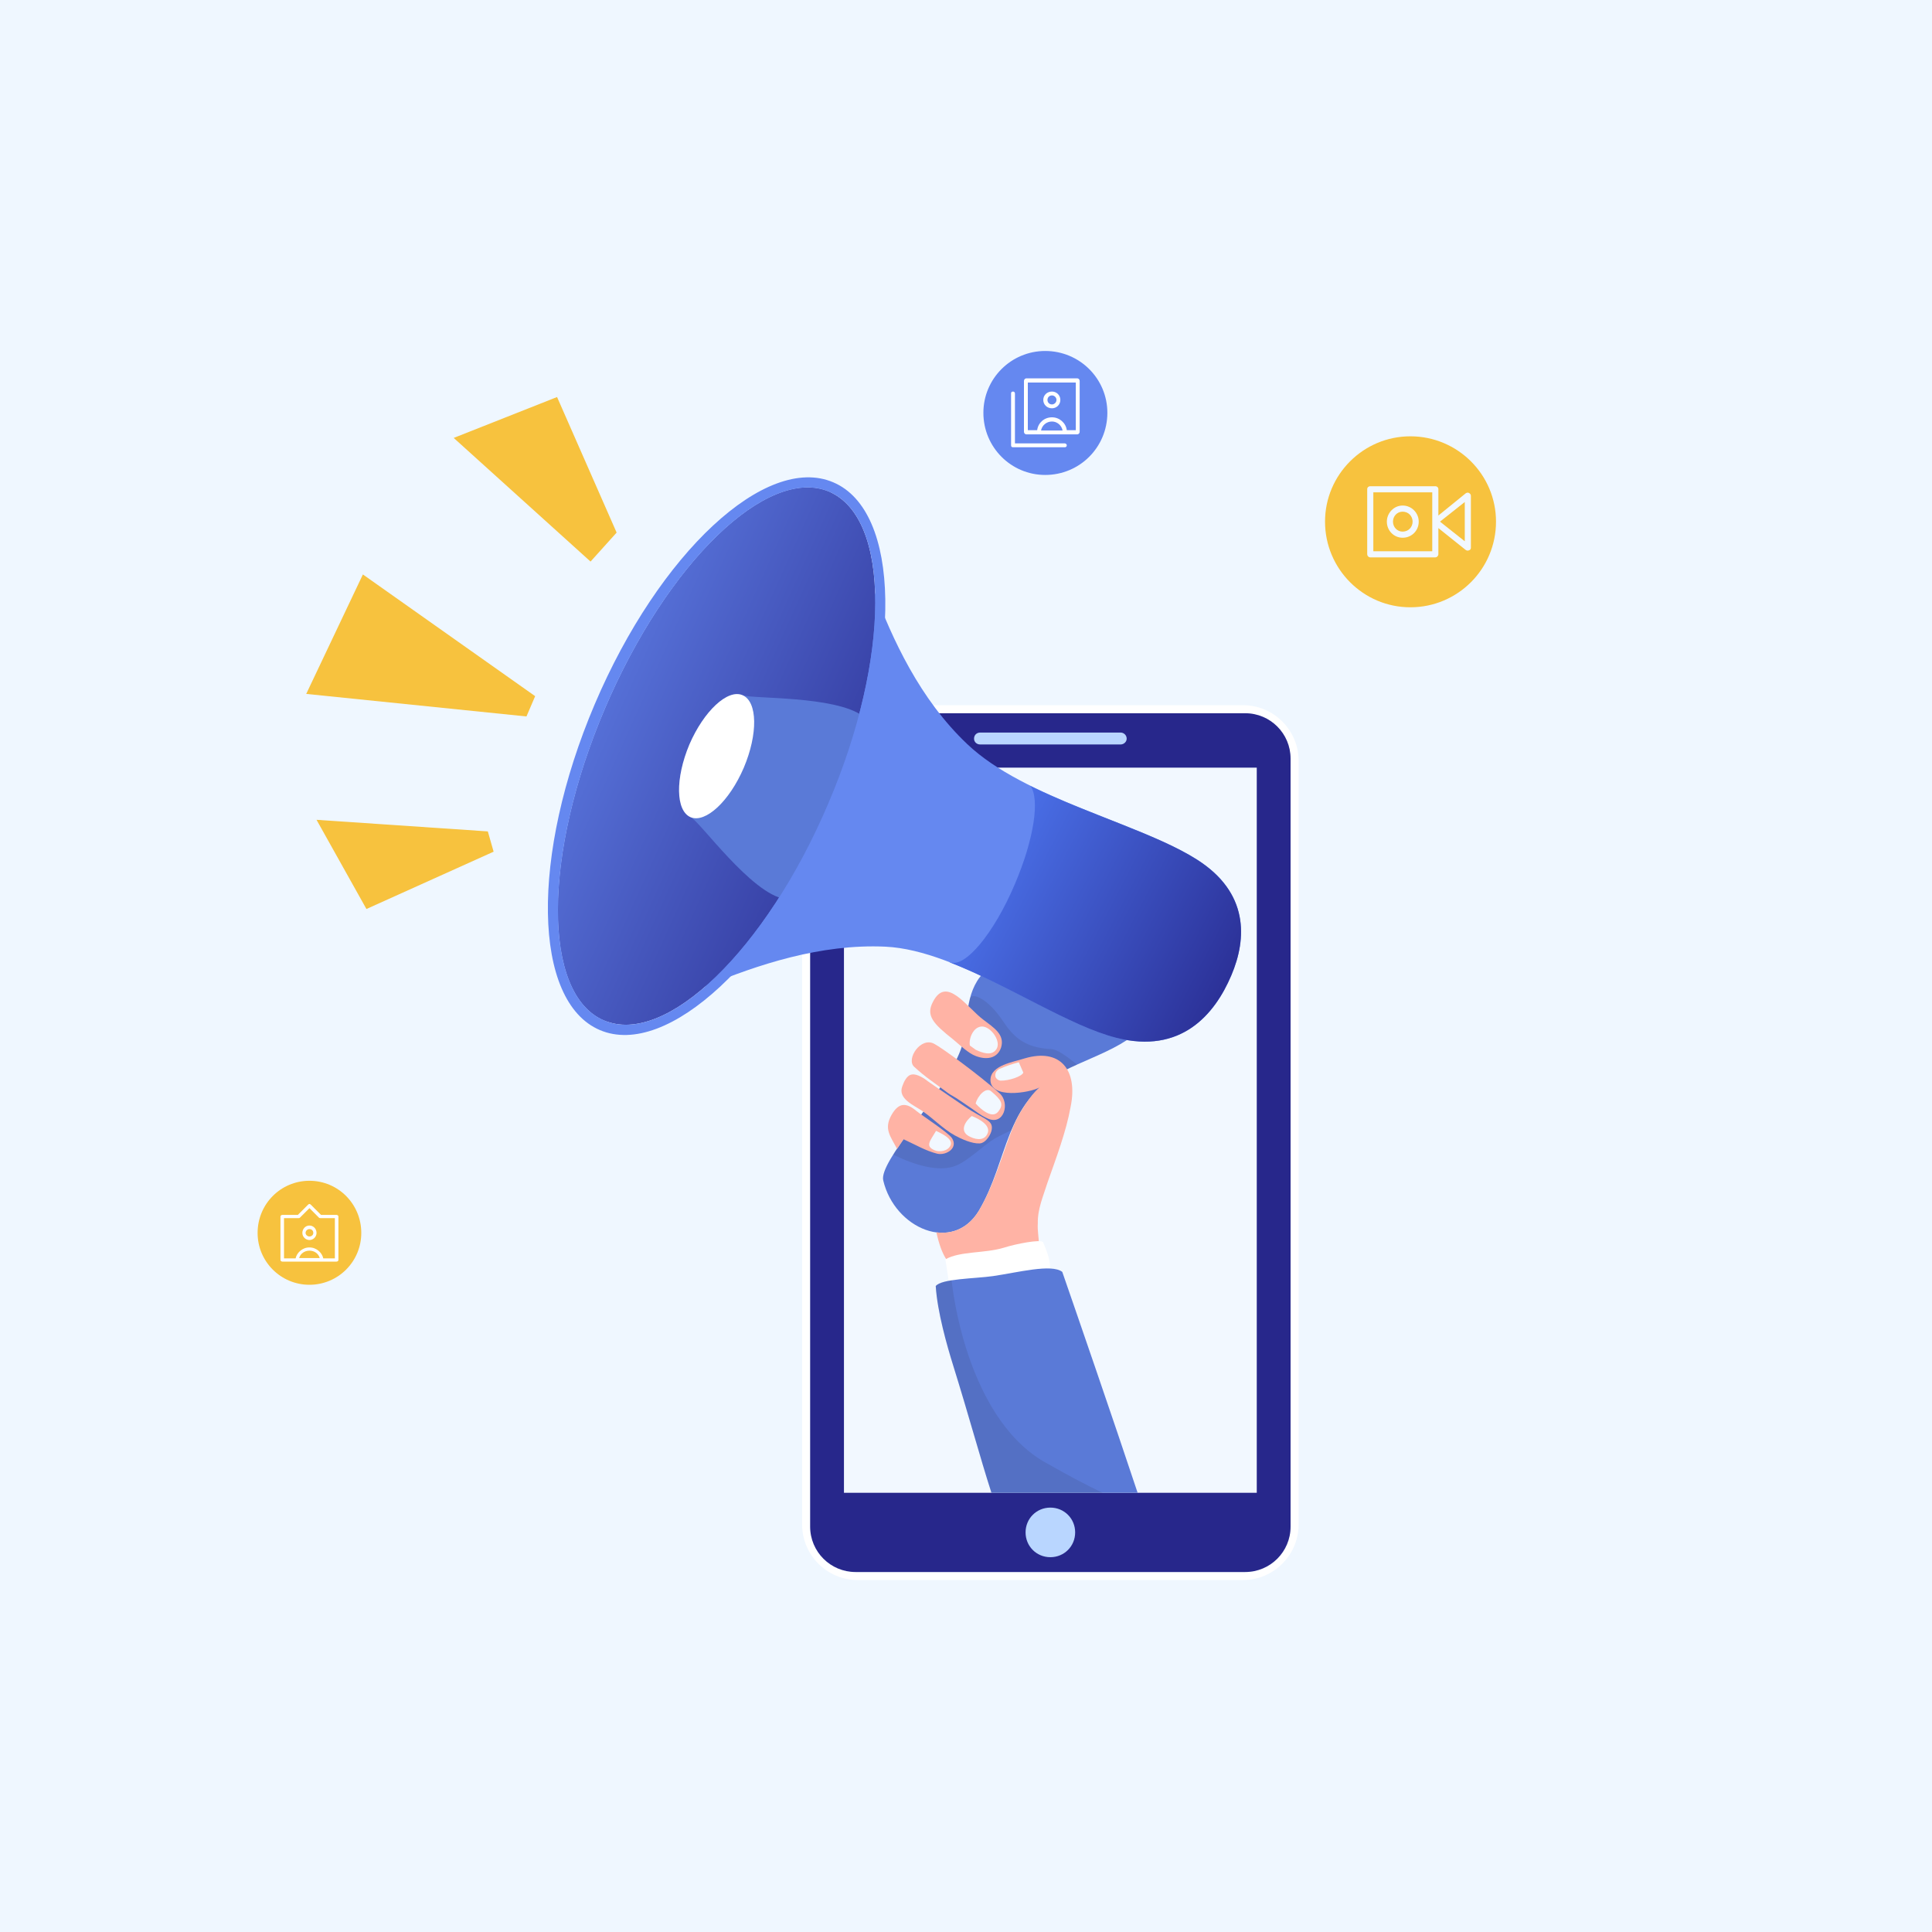 <svg xmlns="http://www.w3.org/2000/svg" viewBox="0 0 600 600" width="600" height="600"><defs><linearGradient id="P" gradientUnits="userSpaceOnUse"></linearGradient><linearGradient id="g1" x2="1" href="#P" gradientTransform="matrix(93.188,47.965,-37.074,72.028,323.495,217.559)"><stop stop-color="#4d76f0"></stop><stop offset="1" stop-color="#27278b"></stop></linearGradient><linearGradient id="g2" x2="1" href="#P" gradientTransform="matrix(147.19,66.235,-156.643,348.097,205.622,80.189)"><stop stop-color="#6588f0"></stop><stop offset="1" stop-color="#27278b"></stop></linearGradient></defs><style>tspan{white-space:pre}.a{fill:#eff7ff}.b{fill:#6588f0}.c{fill:#fff}.d{fill:#f7c23e}.e{fill:#f2f8ff}.f{fill:#27278b}.g{fill:#b9d6ff}.h{fill:#5a7ad7}.i{fill:#211915}.j{fill:#ffb3a5}.k{fill:url(#g1)}.l{fill:url(#g2)}</style><path class="a" d="m-17-21h631v637h-631z"></path><path class="b" d="m324.6 147.5c-10.6 0-19.2-8.6-19.2-19.3 0-10.6 8.6-19.2 19.2-19.2 10.7 0 19.3 8.6 19.3 19.2 0 10.7-8.6 19.3-19.3 19.3z"></path><path fill-rule="evenodd" class="c" d="m326.7 126.8c-1.5 0-2.7-1.1-2.7-2.6 0-1.5 1.2-2.6 2.7-2.6 1.4 0 2.6 1.1 2.6 2.6 0 1.5-1.2 2.6-2.6 2.6zm1.4-2.6c0-0.8-0.7-1.4-1.4-1.4-0.8 0-1.4 0.6-1.4 1.4 0 0.8 0.6 1.4 1.4 1.4 0.7 0 1.4-0.6 1.4-1.4z"></path><path fill-rule="evenodd" class="c" d="m318 118.3c0-0.4 0.3-0.8 0.8-0.8h15.7c0.5 0 0.8 0.4 0.8 0.8v15.8c0 0.4-0.3 0.8-0.8 0.8h-15.7c-0.5 0-0.8-0.4-0.8-0.8zm16.1 0.5h-14.9v14.8h2.9c0.3-2.3 2.2-4 4.6-4 2.3 0 4.3 1.7 4.6 4h2.8zm-4.1 14.9c-0.3-1.6-1.7-2.8-3.3-2.8-1.7 0-3.1 1.2-3.4 2.8z"></path><path class="c" d="m330.7 137.7h-15.5v-15.5c0-0.4-0.3-0.6-0.6-0.6-0.4 0-0.6 0.2-0.6 0.6v16.1c0 0.4 0.2 0.6 0.6 0.6h16.1c0.3 0 0.6-0.2 0.6-0.6 0-0.3-0.3-0.6-0.6-0.6z"></path><path class="d" d="m96.1 399c-8.9 0-16.1-7.2-16.1-16.1 0-9 7.2-16.2 16.1-16.2 8.9 0 16.1 7.2 16.1 16.2 0 8.9-7.2 16.1-16.1 16.1z"></path><path fill-rule="evenodd" class="c" d="m96.1 385.1c-1.2 0-2.2-1-2.2-2.2 0-1.3 1-2.3 2.2-2.3 1.2 0 2.2 1 2.2 2.3 0 1.2-1 2.2-2.2 2.2zm1.2-2.2c0-0.7-0.5-1.2-1.2-1.2-0.6 0-1.2 0.5-1.2 1.2 0 0.6 0.6 1.1 1.2 1.1 0.7 0 1.2-0.5 1.2-1.1z"></path><path fill-rule="evenodd" class="c" d="m105.1 377.8v13.5c0 0.3-0.3 0.5-0.6 0.5h-16.8c-0.3 0-0.6-0.2-0.6-0.5v-13.5c0-0.3 0.3-0.5 0.6-0.5h4.8l3.2-3.2q0.2-0.2 0.4-0.2 0.2 0 0.4 0.2l3.2 3.2h4.8c0.3 0 0.6 0.2 0.6 0.5zm-1.1 0.5h-4.5q-0.2 0-0.4-0.1l-3-3-3 3q-0.1 0.1-0.4 0.1h-4.5v12.5h3.6c0.2-0.9 0.7-1.7 1.4-2.3 0.8-0.7 1.8-1.1 2.9-1.1 1.1 0 2.1 0.4 2.9 1.1 0.7 0.6 1.2 1.4 1.4 2.3h3.6zm-4.7 12.4c-0.4-1.4-1.7-2.3-3.2-2.3-1.5 0-2.8 0.9-3.2 2.3z"></path><path class="d" d="m438 188.6c-14.6 0-26.5-11.9-26.5-26.6 0-14.6 11.9-26.5 26.5-26.5 14.7 0 26.6 11.9 26.6 26.5 0 14.7-11.9 26.6-26.6 26.6z"></path><path fill-rule="evenodd" class="e" d="m456.8 154v16.1c0 0.4-0.2 0.7-0.6 0.8q-0.2 0.1-0.4 0.1-0.3 0-0.6-0.2l-8.5-6.8v8.1c0 0.5-0.4 1-1 1h-20.1c-0.6 0-1-0.5-1-1v-20.2c0-0.5 0.4-0.9 1-0.9h20.1c0.6 0 1 0.4 1 0.9v8.2l8.5-6.9c0.3-0.2 0.7-0.3 1-0.1 0.4 0.2 0.6 0.5 0.6 0.9zm-30.3 17.2h18.3v-18.3h-18.3zm28.4-15.3l-7.7 6.1 7.7 6.1z"></path><path fill-rule="evenodd" class="e" d="m435.6 167c-2.7 0-4.9-2.2-4.9-5 0-2.7 2.2-5 4.9-5 2.8 0 5 2.3 5 5 0 2.8-2.2 5-5 5zm3.1-5c0-1.7-1.3-3.1-3.1-3.1-1.7 0-3 1.4-3 3.1 0 1.7 1.3 3.1 3 3.1 1.8 0 3.1-1.4 3.1-3.1z"></path><path fill-rule="evenodd" class="c" d="m249.1 236.3c0-9.5 7.7-17.3 17.3-17.3h119.6c9.6 0 17.3 7.8 17.3 17.3v237.1c0 9.5-7.7 17.3-17.3 17.3h-119.6c-9.6 0-17.3-7.8-17.3-17.3zm2.5 237.8c0 7.8 6.3 14.2 14.1 14.2h121c7.8 0 14.1-6.4 14.1-14.2v-238.5c0-7.8-6.3-14.1-14.1-14.1h-121c-7.8 0-14.1 6.3-14.1 14.1z"></path><path class="f" d="m251.6 235.6c0-7.8 6.3-14.1 14.1-14.1h121c7.8 0 14.1 6.3 14.1 14.1v238.5c0 7.8-6.3 14.1-14.1 14.1h-121c-7.8 0-14.1-6.3-14.1-14.1z"></path><path class="e" d="m262.1 238.4h128.2v225.2h-128.2z"></path><path class="g" d="m348 227.5h-43.6c-1.1 0-1.9 0.8-1.9 1.9 0 1 0.8 1.8 1.9 1.8h43.6c1 0 1.9-0.8 1.9-1.8 0-1.1-0.9-1.9-1.9-1.9z"></path><path class="g" d="m326.2 483.6c-4.3 0-7.7-3.4-7.7-7.7 0-4.3 3.4-7.7 7.7-7.7 4.3 0 7.7 3.4 7.7 7.7 0 4.3-3.4 7.7-7.7 7.7z"></path><path class="h" d="m351.4 311q-0.5 0-1.1-0.1-0.2 0-0.3 0-0.5-0.1-1-0.1-0.1-0.1-0.2-0.1-0.5 0-1.1-0.1-0.2-0.1-0.3-0.1-0.5-0.1-1-0.2-0.1 0-0.2 0-0.6-0.1-1.2-0.2-0.2-0.1-0.3-0.1-0.5-0.1-1-0.2-0.2 0-0.3-0.1-0.6-0.1-1.3-0.3-0.1 0-0.3 0-0.5-0.1-1-0.3-0.2 0-0.4-0.1-0.6-0.1-1.2-0.3-0.1 0-0.3-0.1-0.5-0.1-1-0.2-0.2-0.1-0.5-0.2-0.5-0.1-1-0.3-0.3 0-0.6-0.1-0.4-0.2-0.9-0.3-0.3-0.1-0.6-0.2-0.4-0.1-0.8-0.2-0.5-0.2-1.1-0.3-0.3-0.1-0.6-0.2-0.4-0.1-0.9-0.3-0.1 0-0.2-0.1c-7.3-2.2-14.2-5.2-21.7-7.1-1.9 1.4-4.3 3.5-5.5 5.5-4.4 7.1-2.4 15.6-5.7 22.8-5.7 13.6-24.9 33.3-23.5 39.2 3.5 14.9 21.6 22.8 29.7 9.4 9.3-15.8 7.7-33.4 26.1-43.3 12.5-6.3 24.8-8.7 30.2-22.2-2.7 0.6-5.6 0.8-8.9 0.5z"></path><g style="opacity:.1;mix-blend-mode:multiply"><path class="i" d="m326.4 325.8c-8-0.4-11.5-3.6-14.8-8.5-5-7.6-9.9-9.1-10.4-7.2-1.4 5.8-0.9 11.9-3.4 17.3-4.1 9.7-15 22.5-20.4 31.2 6.4 3.1 14.1 5.6 19.5 3.4 3.9-1.6 8.1-6 12-8.4 1.5-0.9 3.4-1.7 5.2-2.6 2-4.7 4.5-9 8.4-12.8-0.3-2.5-0.9-4.9-1.6-6.8 2.1-0.1 4.1 1.5 6.1 3.1q1.4-0.9 3.1-1.8 2.2-1.1 4.4-2.1c-3.2-2.5-6-4.7-8.1-4.8z"></path></g><path class="j" d="m305.4 316.7c3.3 2.5 6.7 4.6 5.5 8.6-1.2 3.6-4.8 3.9-8 2.6-2.1-0.8-4.4-3-6.9-5.1-6.2-4.9-8.5-7.4-6.3-11.6 4.2-8.4 10.5 1.6 15.7 5.5z"></path><path class="j" d="m310.4 339.5c-6.6-5.9-17.9-14.1-20.2-15.3-4.2-2.4-8.9 4.7-6.3 7.1 3.7 3.4 6.2 4.9 10.3 8 1.8 1.3 0.9 0.4 5 3.2 4.2 2.8 5 3.7 7.4 4.8 5.2 2.5 7.2-4.8 3.8-7.8z"></path><path class="j" d="m288.3 335.9c-1.1-0.9-3.5-2.5-5.1-2.2-1.6 0.2-2.5 2.3-3 3.7-1.4 3.8 3.5 5.8 6.2 7.6 3.5 2.4 6.5 5.6 10.1 7.6 2 1.1 5.3 2.6 7.7 2.5 2.1-0.1 3.7-3.1 3.8-4.4 0.4-3-2.5-3-8.6-7.2-6.1-4.1-11.1-7.6-11.1-7.6z"></path><path class="j" d="m280.6 353.8c3.9 1.8 6.9 3.6 10.5 4.5 2.8 0.6 6.6-1.8 4.5-4.9-1.2-1.7-9-6.8-10.9-8.3-3.3-2.8-5.6-2.7-7.8 1.1-2.5 4.4-0.4 6.6 1.7 10.6z"></path><path class="e" d="m301.2 324.7c-0.4-2.2 1.1-6 3.9-5.9 2.7 0.1 6 4.7 4.3 7.1-1.5 2.2-4.5 1-6.4 0.1z"></path><path class="e" d="m301.8 346.6c-1.5 1.1-4.5 4.7-0.4 6.5 2.1 1 4.6 1.1 5.4-1.4 0.9-3-5-5.1-5-5.1z"></path><path class="e" d="m290.7 351.2c-1.8 3.1-3.5 4.7-0.5 6 1.6 0.7 4.2 0.3 5-1.5 0.9-2.1-3.1-3.8-4.5-4.5z"></path><path class="e" d="m303 342.7c0.6-2.4 3.2-5.2 4.8-3.8 3.2 2.7 4 4 2.3 6.2-2.3 3.2-7.1-2.4-7.1-2.4z"></path><path class="b" d="m187.9 220c19.3-45.3 50.5-75.4 69.6-67.3 9 3.8 13.3 50.4 42.9 78.4 17.9 17 53.6 24.5 71.4 35.9 16 10.2 15.5 24.4 10.6 35.9-5.2 12.3-15.7 24.5-35.7 19.4-19.6-5-48.5-27.2-71.7-28.3-40.6-1.9-78.5 26.7-87.4 22.9-19.2-8.1-19.1-51.5 0.3-96.9z"></path><path class="k" d="m371.8 267c-12.5-8-33.9-14.1-51.8-22.9 3 4 1.1 16.6-4.8 30.4-6.5 15.4-15.6 26.3-20.2 24.3q-0.1 0 0 0.1c18.3 7.1 37.4 19.8 51.7 23.4 20 5.1 30.5-7.1 35.7-19.4 4.9-11.5 5.4-25.7-10.6-35.9z"></path><path class="l" d="m187.9 220c19.3-45.3 50.5-75.4 69.6-67.3 19.2 8.2 19.1 51.6-0.3 96.9-19.3 45.4-50.5 75.5-69.6 67.3-19.2-8.1-19.1-51.5 0.3-96.9z"></path><path class="h" d="m214.1 231.2c4.5-10.4 11.9-17.3 16.5-15.3 2.9 1.2 28.7 0.1 37.4 6.5-2.3 9.8-0.1 8.2-9.3 27.8-9.1 19.3-9.3 19.6-14.9 29-10.5-1.6-26.5-24.2-29.3-25.4-4.7-2-4.8-12.1-0.4-22.6z"></path><path class="c" d="m214.1 231.2c4.5-10.4 11.9-17.3 16.5-15.3 4.7 2 4.8 12.1 0.4 22.5-4.5 10.5-11.9 17.3-16.5 15.4-4.7-2-4.8-12.1-0.4-22.6z"></path><path fill-rule="evenodd" class="b" d="m260.4 251c-20 46.9-53.2 77.8-74.1 68.9-20.9-8.9-21.6-54.2-1.6-101.2 20-47 53.2-77.9 74.1-68.9 20.9 8.9 21.6 54.2 1.6 101.2zm-2.9-98.3c-19.1-8.1-50.3 22-69.6 67.3-19.4 45.4-19.5 88.8-0.3 96.9 19.1 8.2 50.3-21.9 69.6-67.3 19.4-45.3 19.5-88.7 0.3-96.9z"></path><path class="j" d="m318.2 328.7c-3.3 1.1-10.6 2.1-10.6 6.7 0 5.9 11.9 4.1 15.3 2.3 0 0-2 1.2-5.8 7.4-4.3 6.8-6.9 20.5-13.1 30.9-3.3 5.4-8.2 7.4-13.2 6.7 1.6 7.3 4 10.8 6.7 10.9 4.4 0.1 18.1-0.5 21.8-2.6 5.1-2.3 2.7-6.4 3-11-0.1-4.6 1.7-8.5 3-12.7 2.7-7.7 5.8-15.8 7.2-23.6 2.3-11.4-3.2-18.3-14.3-15z"></path><path class="e" d="m316.4 329.9c-1.9 0.5-3.8 1.1-5.6 1.9-0.9 0.3-1.7 1-1.7 2.1-0.1 0.8 0.7 1.6 1.6 1.7 2.5 0.1 6.7-1.3 7.1-2.5z"></path><path class="c" d="m293.6 391.1c4.6-2.6 12.1-1.8 18.1-3.6 4.1-1.3 11.2-2.6 12.2-1.8 2.4 5.5 3.6 10.2-0.4 12.2-3.7 2.3-10.5 0.7-14.8 1.4-5 0.7-8.9 1.6-13.9-0.4z"></path><path class="h" d="m307.9 463.6h45.4c-7.2-21.7-19.1-56.2-23.4-68.6-3.3-2.6-13.9 0.2-21.5 1.3-5.6 0.8-16.1 0.8-17.8 3.1 0.5 8 3.5 18.5 5.4 24.6 5.1 16.4 8.3 28.4 11.9 39.6z"></path><g style="opacity:.1;mix-blend-mode:multiply"><path class="i" d="m325.4 454.6c-18-9.5-27.2-35.1-29.9-57-2.4 0.4-4.2 1-4.9 1.8 0.5 8 3.5 18.5 5.4 24.6 5.1 16.4 8.3 28.4 11.9 39.6h34.5c-5.8-2.8-11.4-5.8-17-9z"></path></g><path class="d" d="m98.3 254.6l15.5 27.7 39.5-17.8-1.8-6.3z"></path><path class="d" d="m95.1 215.5l17.6-37.1 53.5 37.8-2.7 6.3z"></path><path class="d" d="m140.9 136l32.1-12.7 18.5 42.1-8.1 9z"></path></svg>